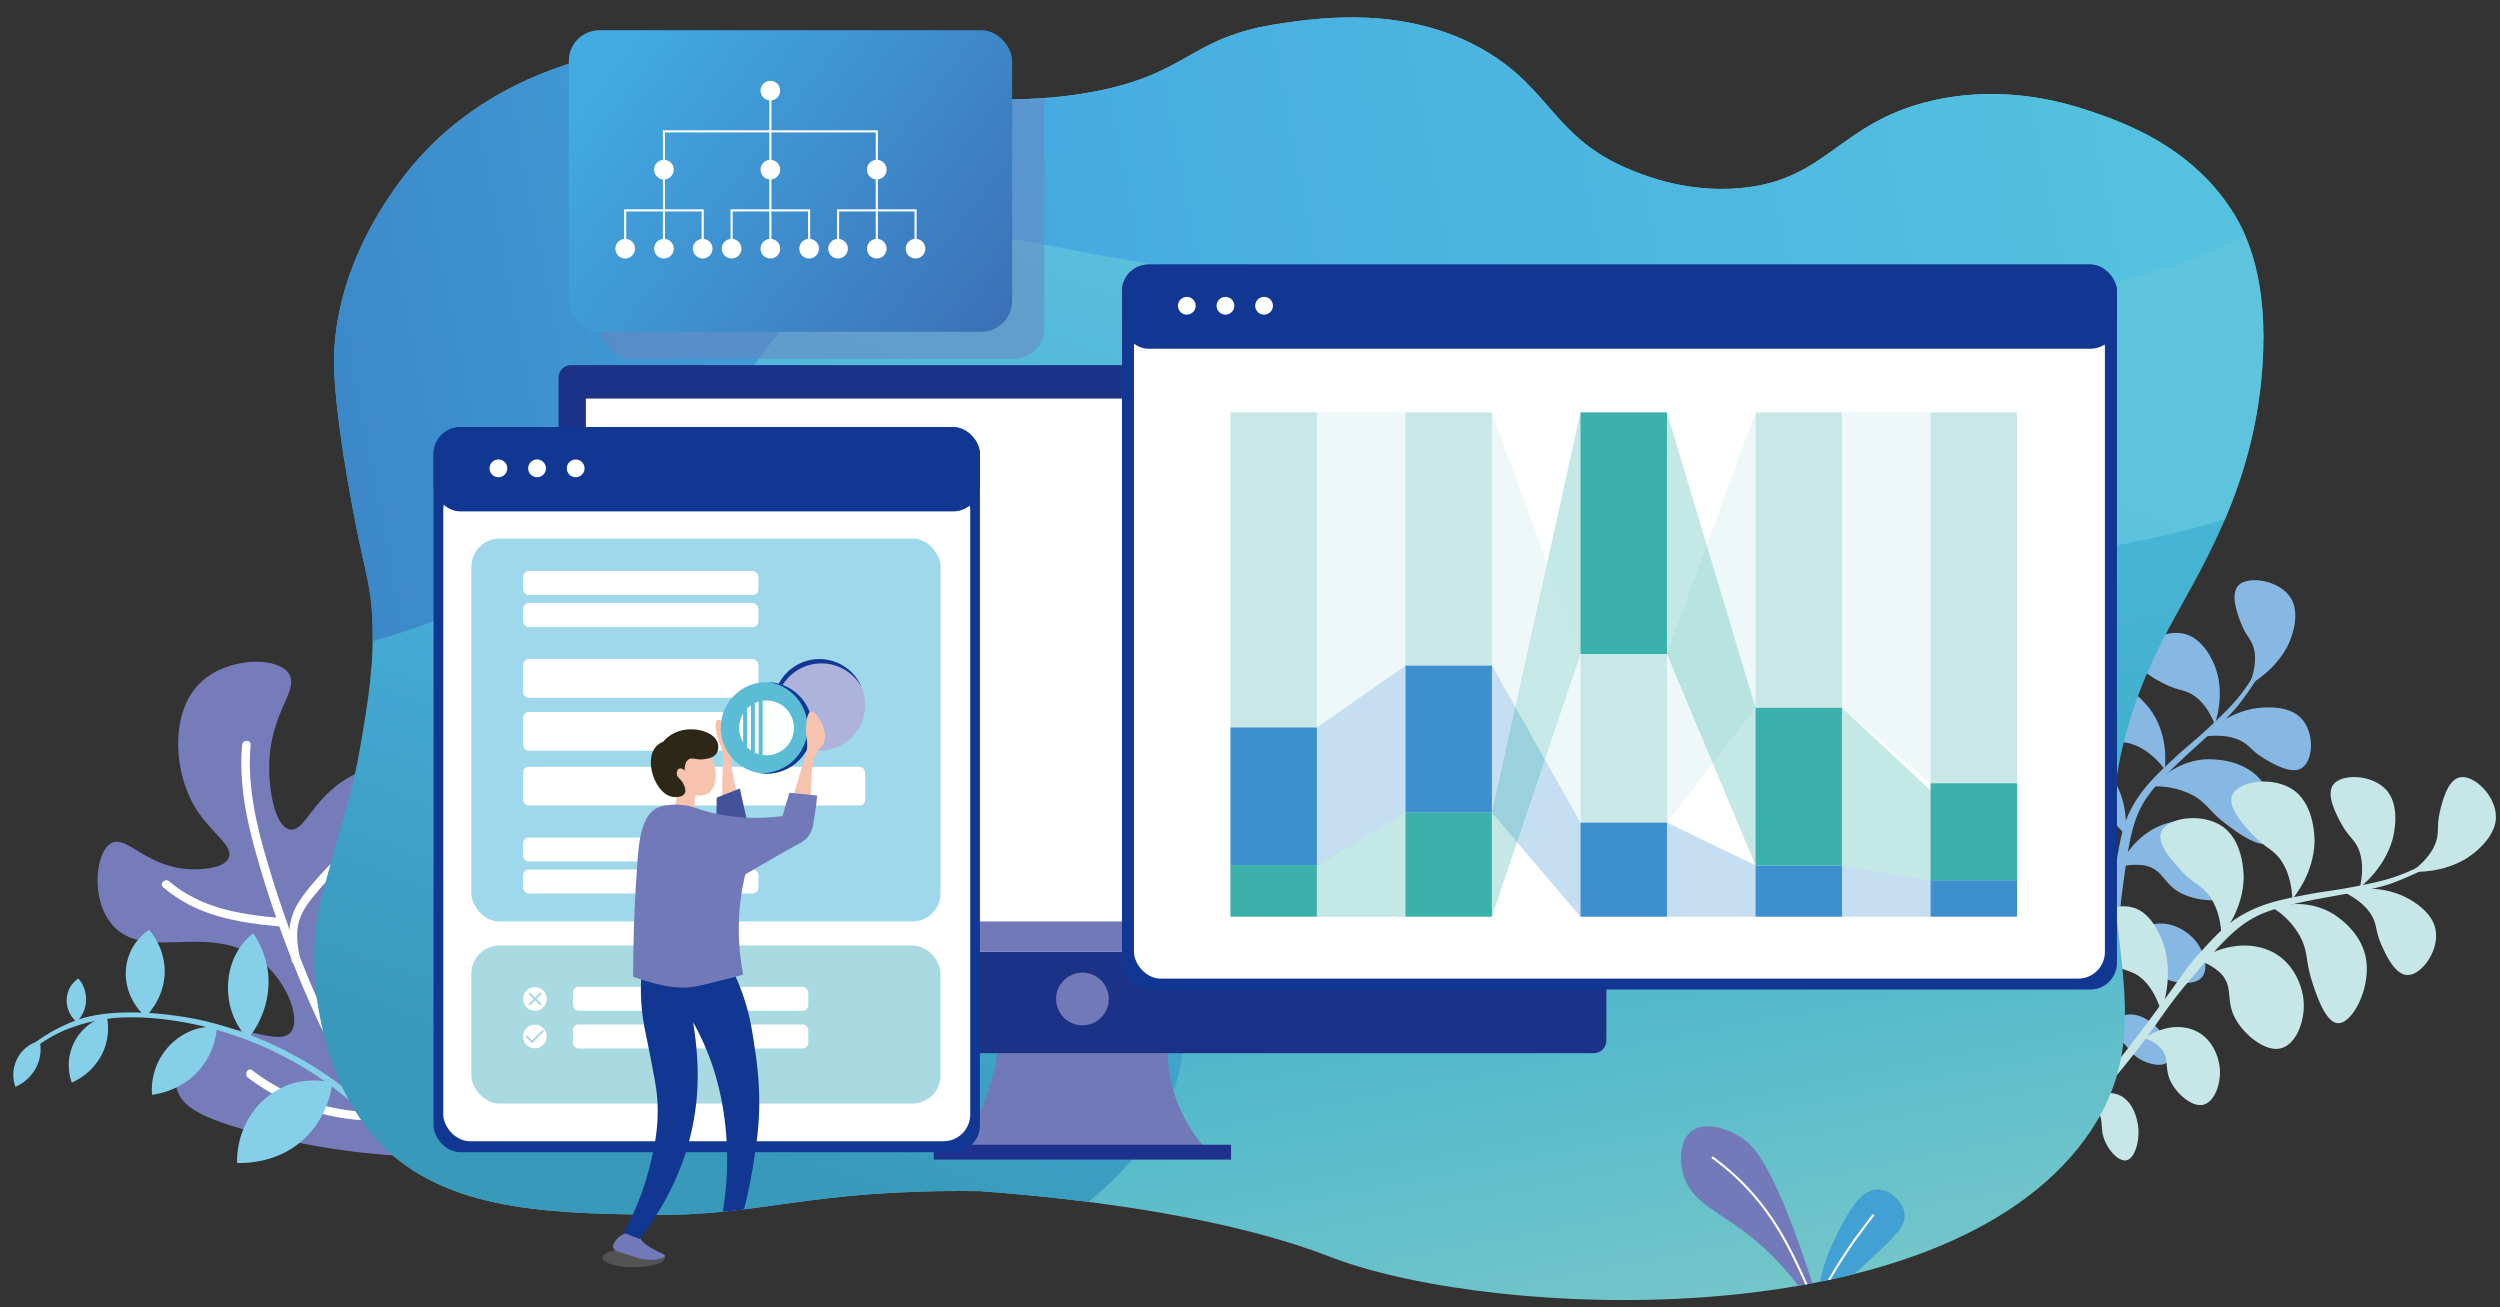 <svg id="图层_1" data-name="图层 1" xmlns="http://www.w3.org/2000/svg" xmlns:xlink="http://www.w3.org/1999/xlink" viewBox="0 0 1175.45 614.75"><rect x="0" y="0" width="1175.45" height="614.75" fill="#333333" stroke="none"/><defs><style>.cls-1,.cls-19,.cls-20,.cls-34,.cls-37{fill:none;}.cls-2{fill:#767bba;}.cls-3{fill:#fff;}.cls-4{fill:#86cfe8;}.cls-5{fill:#87b8e4;}.cls-6{fill:#c7e6e7;}.cls-7{clip-path:url(#clip-path);}.cls-8{fill:url(#未命名的渐变_44);}.cls-9{fill:url(#未命名的渐变_48);}.cls-10{fill:url(#未命名的渐变_53);}.cls-11{fill:#a5a5a5;opacity:0.28;}.cls-12{fill:#7179b9;}.cls-13{fill:#1c3286;}.cls-14{fill:#1e318d;}.cls-15{fill:#113793;}.cls-16{fill:#9fd8eb;}.cls-17{fill:#a9dae2;}.cls-18{fill:#adb3da;}.cls-19,.cls-20{stroke:#a9dae2;}.cls-19,.cls-20,.cls-37{stroke-linecap:round;}.cls-19,.cls-34,.cls-37{stroke-miterlimit:10;}.cls-20{stroke-linejoin:round;}.cls-21{fill:#f7c2ae;}.cls-22{fill:#445299;}.cls-23{fill:#5abcd5;}.cls-24{fill:#feffff;}.cls-25{fill:#2d2717;}.cls-26,.cls-31{fill:#cae7e8;}.cls-27,.cls-28{fill:#3d8fce;}.cls-28,.cls-30,.cls-31{opacity:0.3;}.cls-29,.cls-30{fill:#3ab1ab;}.cls-32{fill:#6f83c0;fill-opacity:0.5;}.cls-33{fill:url(#未命名的渐变_4);}.cls-34,.cls-37{stroke:#fff;}.cls-35{fill:#42a0d4;}.cls-36{fill:#737aba;}</style><clipPath id="clip-path"><path class="cls-1" d="M461.06,560.06c-81.42-1.13-102.77,12-155.61,11.11-49-.83-100.17-1.71-130.51-37.78-26.27-31.23-32-83-23.68-111.79,1.17-4,5-19.35,11.47-41.33a269,269,0,0,0,7-31.18c3.15-18.4,6.41-37.48,5.28-59.42-.62-12.27-2.81-19.86-5.15-30.61-5.73-26.42-12.47-66.07-12.78-87.32-.74-50.81,33.94-90.73,39.63-97.1C244,21.77,321.82,13.07,371.89,27c15,4.18,19.63,8.19,41.34,13.14,49.12,11.21,88.64,5.09,96.38,3.8,50.56-8.38,47.75-26.47,93.14-33,18.1-2.6,58.39-8.38,94.64,12.41,32.35,18.56,32.79,41.82,70.11,56.85,7.23,2.91,26.27,10.34,50.26,8.29C859.11,85,864.32,57.63,908.2,47.39c35.46-8.27,65.59,1.76,76.25,5.45,14.07,4.89,47.16,16.36,66.38,48.55,5.5,9.21,15.81,30.07,12.88,71.34-4.17,58.78-30.81,97.44-45.8,126.15-59,113,11.77,168.86-37.43,236.5C912.2,629.25,704,620.32,627.24,591.64,615.08,587.1,569.08,568.19,461.06,560.06Z"/></clipPath><linearGradient id="未命名的渐变_44" x1="649.61" y1="209.24" x2="773.15" y2="843.1" gradientUnits="userSpaceOnUse"><stop offset="0" stop-color="#4cb9db"/><stop offset="0.31" stop-color="#42b1ce"/><stop offset="0.71" stop-color="#7ac9c8"/></linearGradient><linearGradient id="未命名的渐变_48" x1="715.19" y1="-56.35" x2="478.68" y2="590.43" gradientUnits="userSpaceOnUse"><stop offset="0.25" stop-color="#5ec3dc"/><stop offset="0.71" stop-color="#46acd8"/><stop offset="1" stop-color="#3899ba"/></linearGradient><linearGradient id="未命名的渐变_53" x1="976.65" y1="-35.91" x2="10.55" y2="150.22" gradientUnits="userSpaceOnUse"><stop offset="0" stop-color="#54c1df"/><stop offset="0.48" stop-color="#47ade1"/><stop offset="0.96" stop-color="#387fc2"/></linearGradient><linearGradient id="未命名的渐变_4" x1="290.82" y1="22.46" x2="467.66" y2="159.49" gradientUnits="userSpaceOnUse"><stop offset="0" stop-color="#41abe2"/><stop offset="1" stop-color="#3c70b7"/></linearGradient></defs><title>feature1</title><path class="cls-2" d="M190.08,543.58a344,344,0,0,1-73.53-12c-21.93-6.13-30.9-11.13-33.35-19.44-2.4-8.12,1.6-18.89,9-24.29,15.27-11.14,38.21,5.44,44.57-2.61,4.67-5.9-1.38-22.78-13.27-32.79-23.66-19.93-55,.41-70.63-17.56-10.63-12.18-7.84-34.79-.39-38.53s17.29,12.48,38.78,12.35c2.72,0,14.13-.09,16.29-5.44,2.42-6-9.38-12.07-16.69-25.19C81.63,361.5,80,334.29,94.55,320.69c12.5-11.65,35.78-12.25,41.25-3.93,5,7.64-8.35,17.68-9.18,41.81-.44,12.9,2.7,29.92,9.61,31.44s10.58-14.51,27.58-24.38c16.76-9.74,40.53-10,44.85-1.9,5.3,9.88-17,35-31.36,47.77-12.31,10.92-21.33,15-23.6,26.11-2.1,10.24,2.31,22.62,8.22,23.75,9.49,1.81,14.74-27,29.64-28.33,15.6-1.41,38.34,27.55,33.22,48.3-4,16.16-22.78,18.81-31.28,43A61.53,61.53,0,0,0,190.08,543.58Z"/><path class="cls-3" d="M187.3,539.51A481.14,481.14,0,0,1,141,450c-6-15.35-11.34-31-15.92-46.84-5-17.23-8.84-34.86-7.24-52.88.23-2.57-3.78-2.55-4,0-1.57,17.72,2,35.17,6.87,52.14q7,24.69,16.43,48.65a486.13,486.13,0,0,0,46.68,90.46c1.41,2.14,4.88.14,3.45-2Z"/><path class="cls-3" d="M131.48,431.6c-18.9-1.71-37-4.52-51.93-17.22-2-1.66-4.79,1.16-2.82,2.83,15.79,13.44,34.7,16.57,54.75,18.39,2.56.23,2.54-3.77,0-4Z"/><path class="cls-3" d="M141,450.79c-.94-5.48-2-11.3-.63-16.81,1.13-4.51,3.69-8.43,6.58-12,5.68-7,12.07-13.57,18.12-20.28,1.72-1.91-1.1-4.75-2.83-2.83-7.19,8-15.45,15.71-21.42,24.69s-5.42,18.17-3.67,28.3c.43,2.53,4.29,1.46,3.85-1.06Z"/><path class="cls-3" d="M175.7,522.91a95.41,95.41,0,0,1-57.11-19.67c-2-1.56-4,1.91-2,3.45a99,99,0,0,0,59.13,20.22c2.57,0,2.57-4,0-4Z"/><path class="cls-4" d="M176.21,526.49A42.53,42.53,0,0,1,163.67,503c-.7-4.16-2.09-16.32,5.22-28.07A38.92,38.92,0,0,1,179,464.17,48.47,48.47,0,0,1,189.13,491C190.22,510.59,178.6,523.87,176.21,526.49Z"/><path class="cls-4" d="M116.58,488.38a34.09,34.09,0,0,1-9-18.57c-.48-3.3-1.42-13,4-22.36A30.64,30.64,0,0,1,119,438.8a40,40,0,0,1,7.24,21.29A42.34,42.34,0,0,1,116.58,488.38Z"/><path class="cls-4" d="M68.47,478.05a28,28,0,0,1-8.89-15.44,25.2,25.2,0,0,1,3.55-18.39,25.7,25.7,0,0,1,7-7.05,31.14,31.14,0,0,1,7.25,17.66C78.23,467.67,70.13,476.34,68.47,478.05Z"/><path class="cls-4" d="M36,480.51a13.91,13.91,0,0,1-4.44-7.71,12.58,12.58,0,0,1,1.77-9.2,13,13,0,0,1,3.51-3.53A14.91,14.91,0,0,1,36,480.51Z"/><path class="cls-4" d="M7.25,511a16.61,16.61,0,0,1,6.19-19.32,15.25,15.25,0,0,1,5.25-2.18,19.12,19.12,0,0,1-1.05,11.09A20,20,0,0,1,7.25,511Z"/><path class="cls-4" d="M33.75,509a23.93,23.93,0,0,1,8.92-27.85A21.65,21.65,0,0,1,50.25,478a27.54,27.54,0,0,1-1.52,16A28.79,28.79,0,0,1,33.75,509Z"/><path class="cls-4" d="M71.49,514.75a30.11,30.11,0,0,1,4.39-18.16A29.51,29.51,0,0,1,91.69,484,27.29,27.29,0,0,1,102,482.86a34.53,34.53,0,0,1-7.2,18.9C86.22,512.65,74,514.44,71.49,514.75Z"/><path class="cls-4" d="M111.48,546.79a40,40,0,0,1,7.68-24.36c2.39-3.18,9.83-12,22.87-14a37.27,37.27,0,0,1,14.25.66,44.44,44.44,0,0,1-11.62,24.76C131.91,547.17,114.9,546.91,111.48,546.79Z"/><path class="cls-4" d="M189.54,540a158.25,158.25,0,0,0-18-20.15C165.75,514.36,139,490,95,479.74c0,0-36.84-8.54-59.83.24-3.33,1.27-6.5,2.82-6.5,2.82a79,79,0,0,0-13,8l.52,1.94a69.64,69.64,0,0,1,14.26-8.38,83.39,83.39,0,0,1,21.8-5.56c15.28-1.65,45.49.42,77.56,16.11a161.71,161.71,0,0,1,41.58,29A156.06,156.06,0,0,1,187,541.63Z"/><path class="cls-5" d="M988.7,488.1c.17-.67,2.24-8.17,9.12-10.5,8.38-2.83,15.62,4.78,16.64,5.84,4.69,4.93,7.48,13.27,4.42,16.06-2.64,2.41-9.64.74-14-2.32-4.56-3.22-5.11-7.25-10-8.81A12.61,12.61,0,0,0,988.7,488.1Z"/><path class="cls-5" d="M995.13,449.83c.33-.86,4.17-10.46,13.86-14.25,11.79-4.6,20.59,3.95,21.82,5.15,5.7,5.54,8.35,15.57,3.79,19.45-3.92,3.33-13.21,2.15-18.67-1.11-5.75-3.43-5.94-8.38-12.36-9.7A19,19,0,0,0,995.13,449.83Z"/><path class="cls-5" d="M996.34,407.8c.49-1.18,6.16-14.26,19.67-19.71,16.44-6.61,28.25,4.61,29.9,6.18,7.66,7.27,10.93,20.69,4.49,26.08-5.53,4.63-18.3,3.37-25.71-.83-7.8-4.43-7.87-11.09-16.68-12.65A26.85,26.85,0,0,0,996.34,407.8Z"/><path class="cls-5" d="M1012.43,369.79c1.37-1.68,9.48-11.3,23.48-12.68,1.06-.1,16-1.36,25.53,8l.57.57c9.2,9.7,10.79,27.21,5.09,30.52-5.06,2.93-15.85-5.27-20.61-8.88-7.89-6-8.82-9.74-15.49-13.4A36.77,36.77,0,0,0,1012.43,369.79Z"/><path class="cls-5" d="M1035.41,346.47c1.48-1.53,10.17-10.29,23.2-13.1,1-.21,14.85-3,22.36,3.39.08.06.24.2.45.4,7.17,6.73,6.34,20.7.67,24.07-5,3-13.84-2.35-17.73-4.69-6.46-3.9-6.82-6.81-12.46-9S1039.82,345.8,1035.41,346.47Z"/><path class="cls-5" d="M1057.54,322c1.88-1.05,12.68-7.3,18.35-18.88.43-.88,6.3-13.25,1.37-21.67,0-.08-.15-.26-.31-.5-5.31-8.16-19.72-10.4-24.38-5.82-4.12,4.06-.6,13.46,1,17.61,2.58,6.88,5.47,7.85,6.45,13.59S1059.17,318,1057.54,322Z"/><path class="cls-5" d="M1041.33,340.59c.69-2,4.52-13.42.74-25.53-.29-.91-4.47-13.73-14.07-16.78l-.59-.17c-9.72-2.61-22.21,4.91-22.55,11.23-.3,5.6,8.94,10.26,13,12.31,6.76,3.42,9.63,2.29,14.37,5.88S1039.79,336.62,1041.33,340.59Z"/><path class="cls-5" d="M1017.79,361.68c.28-2.21,1.73-15-5.73-26.6-.56-.88-8.66-13.12-20.47-13.94l-.71,0c-11.83-.35-24.22,10.47-23,17.09,1.1,5.87,12.9,8.45,18.1,9.58,8.63,1.89,11.63,0,18,2.6S1015,358,1017.79,361.68Z"/><path class="cls-5" d="M999.27,392.8c.28-2.21,1.73-15-5.73-26.6-.56-.88-8.66-13.13-20.47-13.94l-.72,0c-11.82-.34-24.22,10.47-23,17.1,1.1,5.86,12.9,8.45,18.1,9.58,8.63,1.89,11.63,0,18,2.59S996.48,389.07,999.27,392.8Z"/><path class="cls-5" d="M994.85,435.76c-.51-2.14-3.61-14.47-13.86-23.57-.77-.69-11.78-10.23-22-8.17l-.62.14c-10.13,2.51-17,15.62-13.66,21.54,2.92,5.23,13.79,4.83,18.57,4.65,7.95-.3,9.86-2.76,16.12-1.88S991.23,432.93,994.85,435.76Z"/><path class="cls-5" d="M989.83,493.59c1.26-6.57,3-16.43,4.38-28.47,2.65-22.67,1.45-29.64,3.52-45.3,3.14-23.63,4.7-35.44,12.5-46,10.61-14.39,34.42-32,42.68-42.88,1.71-2.23,3.34-4.53,3.34-4.53,3.55-5,6.26-9.4,8.22-12.79l-2.48-.18a89.91,89.91,0,0,1-10.07,15.09c-1.76,2.14-4.42,5.17-11.91,12.19-8.9,8.35-11.21,9.75-16.86,15-8.27,7.66-14.71,13.62-19.7,22.05s-6.21,15.3-8.27,26.84c-1.71,9.6-.82,10.13-2.87,39.05-1,13.77-1.64,20.22-2.2,25-1,8.79-2.13,16.05-3,21Z"/><path class="cls-6" d="M981,518.49c.53-.5,6.55-6,13.65-4.19,8.63,2.2,10.33,13,10.57,14.53,1.1,7-1.34,16-5.51,16.74-3.58.65-8.48-4.76-10.35-9.91-2-5.42-.11-9.3-3.3-13.43A12.22,12.22,0,0,0,981,518.49Z"/><path class="cls-6" d="M1008.34,488.16c.77-.58,9.49-6.94,19.76-4.85,12.5,2.55,15,15.08,15.3,16.83,1.6,8.13-1.93,18.51-8,19.39-5.18.75-12.28-5.52-15-11.48-2.85-6.28-.17-10.77-4.78-15.56A18.28,18.28,0,0,0,1008.34,488.16Z"/><path class="cls-6" d="M1033.44,451.55c1.08-.76,13.32-9.18,27.74-6.41,17.54,3.37,21,20,21.48,22.28,2.24,10.76-2.72,24.5-11.18,25.66-7.29,1-17.24-7.3-21-15.19-4-8.31-.23-14.27-6.71-20.6A25.87,25.87,0,0,0,1033.44,451.55Z"/><path class="cls-6" d="M1068.67,426.89c2.11-.72,14.41-4.7,26.91,2,1,.5,14.18,7.79,16.78,21.45,0,.13.08.43.14.83,2.15,13.77-6.55,30.2-13.23,29.93-5.91-.25-10.24-13.59-12.14-19.46-3.17-9.76-1.81-13.61-5.29-20.6A36.11,36.11,0,0,0,1068.67,426.89Z"/><path class="cls-6" d="M1101.26,419.12c2.11-.52,14.41-3.41,26.91,1.42.95.37,14.17,5.66,16.78,15.58,0,.1.08.32.14.61,2.14,10-6.56,21.93-13.23,21.73-5.91-.17-10.24-9.86-12.15-14.13-3.16-7.09-1.8-9.88-5.28-15S1105.33,421,1101.26,419.12Z"/><path class="cls-6" d="M1133.79,409.86c2.18.12,14.8.66,26.18-6.43.85-.54,12.86-8.21,13.56-18.45,0-.09,0-.32,0-.62.24-10.22-10.54-20.31-17.06-18.87-5.77,1.28-8.21,11.61-9.29,16.16-1.78,7.55.08,10-2.39,15.68S1137.44,407.25,1133.79,409.86Z"/><path class="cls-6" d="M1109.58,417.23c1.71-1.36,11.47-9.36,15.25-22.23.28-1,4.13-14.69-2.17-22.79l-.39-.48c-6.63-7.78-21.39-8.14-25.29-2.72-3.46,4.8,1.6,14.13,3.82,18.24,3.7,6.83,6.74,7.44,8.66,13.29S1110.56,412.85,1109.58,417.23Z"/><path class="cls-6" d="M1077.81,422.71c1.5-1.8,10-12.32,10.44-26.82,0-1.09.27-16.51-9.14-23.87l-.58-.43c-9.69-7-26.26-4.33-29,2.24-2.44,5.82,6,14.75,9.65,18.68,6.14,6.53,9.71,6.57,13.58,12.42S1077.61,417.83,1077.81,422.71Z"/><path class="cls-6" d="M1044.48,439.89c1.5-1.79,10-12.32,10.45-26.81,0-1.09.27-16.51-9.14-23.87l-.58-.44c-9.7-6.95-26.27-4.33-29,2.25-2.44,5.82,5.95,14.74,9.65,18.68,6.14,6.52,9.72,6.56,13.58,12.42S1044.28,435,1044.48,439.89Z"/><path class="cls-6" d="M1016.17,475.52c.8-2.18,5.27-14.86,1.91-28.7-.26-1-4-15.7-13.77-19.64-.09,0-.31-.13-.6-.23-9.91-3.47-23.14,4.33-23.77,11.42-.55,6.29,8.77,12,12.87,14.57,6.82,4.21,9.83,3.1,14.57,7.4S1014.76,471,1016.17,475.52Z"/><path class="cls-6" d="M978.83,524c4.83-5.12,11.91-12.89,20-22.79,15.2-18.61,18.19-25.47,28.9-38.2,16.16-19.19,24.24-28.79,36.83-33.8,17.12-6.81,47.16-9.07,60.27-14,2.71-1,5.4-2.15,5.4-2.15,5.82-2.43,10.62-4.82,14.2-6.72l-2-1.56a93.62,93.62,0,0,1-17.07,7.73c-2.7.9-6.66,2.09-17,4.12-12.22,2.39-15,2.34-22.68,3.8-11.3,2.14-20.11,3.81-29.12,8.48s-14,10.08-22.29,19.16c-6.93,7.55-6.49,8.52-24.77,33-8.7,11.66-13,17-16.18,21-5.9,7.23-11,13-14.54,17Z"/><g class="cls-7"><path class="cls-8" d="M212.47,620.19c48.93,40.09,138.59,42.48,277.88,46.2,191.1,5.1,420.26,11.21,579.45-95.7,154.8-104,137.55-243.69,134.33-269.76-6.48-52.48-17.82-144.34-117.21-188.92-172.9-77.56-512.07,32.94-694,160C254.46,368.76,114.36,539.79,212.47,620.19Z"/><path class="cls-9" d="M778.76.64c57.83-3.23,140.16-3.49,234.41,11.55,59.6,9.51,92,15,115.89,33,53,40,35.27,120.22-27.65,169.94-63.39,50.09-125,31.58-347.67,98.17-185.51,55.48-208.07,87.85-212,108.07-5.59,28.53,23.42,45.23,11.85,85.8-10,35.05-41.92,58.59-55.31,68.47-81.34,60-257.25,91.7-342.41,52.8-65.61-30-39.1-84.38-15.8-323.39C162.91,70.48,146.27,31.54,208.52-6.79,364.38-102.75,721.12-14.13,778.76.64Z"/><path class="cls-10" d="M973-103.72c16.55,5,93.86,29.84,124.45,86.62,5.73,10.65,31.14,57.8-5.93,100.24-40.64,46.53-130,57.22-189.64,64.34-96.41,11.53-180.52,1.13-294.33-13.61-132.5-17.16-135.09-28.52-169.89-21-100.95,21.71-77.23,116.91-215.32,172-28,11.19-82.32,32.84-124.45,21C11,281.52-8.88,119,105.8,11.36,204.28-81.07,372.48-105.36,481.13-121,697.59-152.3,880.56-123.19,973-103.72Z"/></g><ellipse class="cls-11" cx="297.97" cy="591.38" rx="14.7" ry="4.44"/><path class="cls-12" d="M569.13,542.52H448.75A102.69,102.69,0,0,0,464,514.87a98.86,98.86,0,0,0,4.93-19.68h80a68.52,68.52,0,0,0,3.34,19.53A72.67,72.67,0,0,0,569.13,542.52Z"/><rect class="cls-13" x="262.61" y="171.67" width="492.66" height="323.52" rx="5.86"/><rect class="cls-14" x="439.06" y="538.23" width="139.76" height="6.99"/><circle class="cls-12" cx="508.94" cy="469.7" r="12.39"/><rect class="cls-3" x="275.47" y="187.4" width="466.93" height="260.15"/><rect class="cls-12" x="275.47" y="433.25" width="466.93" height="14.29"/><rect class="cls-15" x="203.85" y="200.84" width="256.89" height="340.89" rx="12.55"/><rect class="cls-3" x="208.41" y="227.23" width="247.77" height="309.36" rx="12.55"/><rect class="cls-15" x="203.85" y="200.84" width="256.89" height="39.6" rx="12.55"/><circle class="cls-3" cx="234.34" cy="220.21" r="4.18"/><circle class="cls-3" cx="252.51" cy="220.21" r="4.18"/><circle class="cls-3" cx="270.67" cy="220.21" r="4.18"/><rect class="cls-16" x="221.62" y="253.21" width="220.62" height="180.04" rx="13.21"/><rect class="cls-17" x="221.62" y="444.55" width="220.62" height="74.31" rx="13.21"/><rect class="cls-3" x="245.95" y="268.51" width="110.64" height="11.26" rx="2.64"/><rect class="cls-3" x="245.95" y="283.57" width="110.64" height="11.26" rx="2.64"/><rect class="cls-3" x="245.95" y="393.8" width="110.64" height="11.26" rx="2.64"/><rect class="cls-3" x="245.95" y="408.85" width="110.64" height="11.26" rx="2.64"/><rect class="cls-3" x="269.4" y="464" width="110.64" height="11.26" rx="2.64"/><rect class="cls-3" x="269.4" y="481.7" width="110.64" height="11.26" rx="2.64"/><rect class="cls-3" x="245.95" y="309.9" width="110.64" height="18.19" rx="2.64"/><rect class="cls-3" x="245.95" y="360.54" width="160.84" height="18.19" rx="2.64"/><rect class="cls-3" x="245.95" y="334.76" width="110.64" height="18.19" rx="2.64"/><circle class="cls-18" cx="385.27" cy="331.42" r="21.52"/><path class="cls-15" d="M364.72,333.12a21.52,21.52,0,0,1,40.43-9.94,21.52,21.52,0,1,0-38.79,18.51A21.29,21.29,0,0,1,364.72,333.12Z"/><circle class="cls-3" cx="251.5" cy="469.7" r="5.55"/><circle class="cls-3" cx="251.5" cy="487.33" r="5.55"/><line class="cls-19" x1="249.09" y1="472.2" x2="254.08" y2="467.2"/><line class="cls-19" x1="254.08" y1="472.2" x2="249.09" y2="467.2"/><path class="cls-20" d="M247.81,487.45l2.38,2.38,5-5"/><rect class="cls-15" x="527.52" y="124.38" width="467.83" height="340.89" rx="12.55"/><rect class="cls-3" x="533.18" y="150.77" width="456.5" height="309.36" rx="12.55"/><rect class="cls-15" x="527.52" y="124.38" width="467.83" height="39.6" rx="12.55"/><circle class="cls-3" cx="558.01" cy="143.76" r="4.18"/><circle class="cls-3" cx="576.18" cy="143.76" r="4.18"/><circle class="cls-3" cx="594.34" cy="143.76" r="4.18"/><path class="cls-21" d="M339.53,374.81c0-6.05.15-10.72.35-13.94s.39-5-.25-7.68c-.69-2.95-1.61-3.62-2.41-7-.31-1.32-1.59-6.72.08-7.62s5.28,3.12,5.56,3.44c.93,1.05,3.32,3.72,3.25,7.26,0,2.2-1,2.54-1.81,5.13-1.13,3.57-.27,7.67,1.5,15.71.51,2.32,1,4.27,1.39,5.71Z"/><path class="cls-22" d="M337,375l10.86-4.28,3.81,17.14-15,3.49Z"/><circle class="cls-23" cx="360.41" cy="342.24" r="21.52"/><path class="cls-15" d="M365.77,362.16a21.52,21.52,0,0,0-4.33-41.41,21.52,21.52,0,1,1-4.3,42.76A21.49,21.49,0,0,0,365.77,362.16Z"/><path class="cls-24" d="M349.4,335.57a12.83,12.83,0,0,0,0,13.34Z"/><path class="cls-24" d="M360.41,329.36a14,14,0,0,0-1.84.14V355a14,14,0,0,0,1.84.14,12.88,12.88,0,1,0,0-25.76Z"/><path class="cls-24" d="M354.91,353.87a12,12,0,0,0,1.83.71V329.9a13.07,13.07,0,0,0-1.83.71Z"/><path class="cls-24" d="M353.07,331.66a12.86,12.86,0,0,0-1.83,1.54v18.08a12.86,12.86,0,0,0,1.83,1.54Z"/><path class="cls-21" d="M332.9,354.39a14.62,14.62,0,0,1,2.82,5.12c1.36,4.39,1.13,11.29-3.09,13.69a7.65,7.65,0,0,1-5.48.62,10.87,10.87,0,0,0,1,9.1l-11.66-2.74a12,12,0,0,0,1.41-3.62,12.71,12.71,0,0,0-1.06-8c-.37-.42-5.11-5.9-3.44-10.42C315.11,353.39,323.6,350.2,332.9,354.39Z"/><path class="cls-25" d="M321.91,362.51c-.06-3.39.9-4.76,1.77-5.39,1.81-1.29,3.78.51,8-.26,1.55-.28,3.94-.71,5.2-2.6a6.15,6.15,0,0,0,.41-5.39c-2-5.1-11.63-7.57-18.86-4.82a16.89,16.89,0,0,0-6.71,4.77,8.46,8.46,0,0,0-2.84,1.76c-4.11,3.9-3.16,11.45-1,16.17.56,1.21,3.37,7.23,8.57,7.95,1.75.25,4.57,0,5.47-1.68s-.41-4.06-.79-4.77c-1.26-2.33-2.82-2.65-2.92-4.41,0-.81.21-2.14,1.15-2.48A2.31,2.31,0,0,1,321.91,362.51Z"/><path class="cls-21" d="M373.17,374.09c1.69-6.5,3.26-11.46,4.41-14.85s1.86-5.23,1.95-8.33c.11-3.36-.68-4.35-.57-8.17.05-1.5.24-7.67,2.29-8.16s4.76,4.88,5,5.31c.7,1.39,2.48,4.95,1.39,8.73-.69,2.36-1.8,2.45-3.43,5-2.26,3.52-2.52,8.16-2.94,17.31-.12,2.64-.16,4.87-.16,6.53Z"/><path class="cls-12" d="M295.94,579.41a10.15,10.15,0,0,0-6,3.27c-.54.64-2.17,2.59-1.55,4.16.42,1.09,1.73,1.5,2.69,1.8,10.18,3.18,9.8,3.2,11.35,3.43a19,19,0,0,0,8.73-.49c.73-.24,1.42-.53,1.47-1,.1-.92-2.53-1.46-6.61-3.92-2.9-1.75-4.13-3-5-4.41a10.63,10.63,0,0,1-1-2.12Z"/><path class="cls-15" d="M301.49,460.06a90.19,90.19,0,0,0,.08,11.92c.66,8.94,2.13,14,4.33,25.47,1.79,9.29,2.69,13.94,3.06,18.45,1.09,13.29-1.33,23.68-3.31,31.84a126.56,126.56,0,0,1-12.49,31.84l7.51,2.94a130.11,130.11,0,0,0,19.8-35,118.84,118.84,0,0,0,7.1-31.1,131.21,131.21,0,0,0-.12-23.51c-.44-5-1.07-9.21-1.63-12.41a123.89,123.89,0,0,1,9.1,20.37,133.54,133.54,0,0,1,6,27.31,147.58,147.58,0,0,1-1.12,41.59l4.28-.45c1.94-.21,3.84-.44,5.73-.68,2.21-8.69,3.63-16.32,4.58-22.46,1.4-9,2.84-18.55,2.57-31.11a168.7,168.7,0,0,0-2.08-22.16c-1.24-8.54-2.4-16.32-5.88-26a104.09,104.09,0,0,0-4.9-11.43Z"/><path class="cls-12" d="M349.45,458.26c-1.86.52-4.63,1.28-8,2.13-10,2.52-15,3.78-18.45,3.91-7.83.31-14.59-1.69-19.92-3.26-2.26-.67-4.11-1.32-5.39-1.8.05-21.44.95-39.51,2-53.55.72-10,1.8-22.1,9.31-25.8,4.54-2.24,11.51-1.43,12.57-1.31,4.33.51,5.79,1.69,11.92,3.27A81.31,81.31,0,0,0,345.7,384a90.81,90.81,0,0,0,22.2-.32l3.27-10.94,13.06,1.3c-.5,5-1.14,9.25-1.74,12.62a13.71,13.71,0,0,1-2.51,6.65,11.84,11.84,0,0,1-4.08,3.26c-4.17,2.16-13.23,7.4-25.47,14.54-.55,2.25-1.05,4.59-1.47,7A111.51,111.51,0,0,0,349.45,458.26Z"/><rect class="cls-26" x="578.51" y="193.89" width="40.67" height="148.12"/><rect class="cls-27" x="578.51" y="342.01" width="40.67" height="64.86"/><polygon class="cls-28" points="660.8 382.14 619.18 406.87 619.18 342.01 660.8 312.94 660.8 382.14"/><rect class="cls-29" x="578.51" y="406.76" width="40.67" height="24.25"/><polygon class="cls-30" points="660.8 431.02 619.18 431.02 619.18 406.76 660.8 382.14 660.8 431.02"/><rect class="cls-26" x="660.8" y="193.89" width="40.67" height="119.05"/><rect class="cls-27" x="660.8" y="312.94" width="40.67" height="69.19"/><polygon class="cls-28" points="743.1 431.02 701.48 382.14 701.48 312.94 743.1 386.76 743.1 431.02"/><rect class="cls-29" x="660.8" y="382.14" width="40.67" height="48.88"/><polygon class="cls-30" points="743.1 307.51 701.48 431.02 701.48 382.14 743.1 193.89 743.1 307.51"/><rect class="cls-26" x="743.1" y="307.51" width="40.67" height="79.25"/><polygon class="cls-31" points="825.39 332.76 783.77 386.76 783.77 307.51 825.39 193.89 825.39 332.76"/><rect class="cls-27" x="743.1" y="386.76" width="40.67" height="44.26"/><polygon class="cls-28" points="825.39 431.02 783.77 431.02 783.77 386.76 825.39 406.87 825.39 431.02"/><rect class="cls-29" x="743.1" y="193.89" width="40.67" height="113.61"/><polygon class="cls-30" points="825.39 332.76 783.77 193.89 783.77 307.51 825.39 406.87 825.39 332.76"/><rect class="cls-26" x="825.39" y="193.89" width="40.67" height="138.87"/><polygon class="cls-31" points="907.68 368.26 866.06 332.76 866.06 193.89 907.68 193.89 907.68 368.26"/><rect class="cls-27" x="825.39" y="406.87" width="40.67" height="24.15"/><polygon class="cls-28" points="907.68 413.84 866.06 406.87 866.06 431.02 907.68 431.02 907.68 413.84"/><rect class="cls-29" x="825.39" y="332.76" width="40.67" height="74.11"/><polygon class="cls-30" points="907.68 371.6 866.06 332.76 866.06 406.87 907.68 413.84 907.68 371.6"/><rect class="cls-26" x="907.68" y="193.89" width="40.67" height="174.37"/><rect class="cls-27" x="907.68" y="413.84" width="40.67" height="17.17"/><rect class="cls-29" x="907.68" y="368.26" width="40.67" height="45.58"/><polygon class="cls-31" points="660.8 312.94 619.18 342.01 619.18 193.89 660.8 193.89 660.8 312.94"/><polygon class="cls-31" points="743.1 386.76 701.48 312.94 701.48 193.89 743.1 307.51 743.1 386.76"/><g class="cls-7"><rect class="cls-32" x="282.57" y="26.87" width="208.45" height="141.8" rx="14.44"/></g><rect class="cls-33" x="267.43" y="14.2" width="208.45" height="141.8" rx="14.44"/><circle class="cls-3" cx="362.21" cy="42.61" r="4.62"/><circle class="cls-3" cx="312.17" cy="79.76" r="4.62"/><circle class="cls-3" cx="362.21" cy="79.76" r="4.62"/><circle class="cls-3" cx="412.25" cy="79.76" r="4.62"/><line class="cls-34" x1="362.21" y1="42.61" x2="362.21" y2="79.76"/><polyline class="cls-34" points="312.17 79.76 312.17 61.76 412.25 61.76 412.25 79.76"/><circle class="cls-3" cx="293.95" cy="116.92" r="4.62"/><circle class="cls-3" cx="312.17" cy="116.92" r="4.62"/><circle class="cls-3" cx="330.39" cy="116.92" r="4.62"/><line class="cls-34" x1="312.17" y1="79.76" x2="312.17" y2="116.92"/><polyline class="cls-34" points="293.95 116.92 293.95 98.92 330.39 98.92 330.39 116.92"/><circle class="cls-3" cx="343.99" cy="116.92" r="4.62"/><circle class="cls-3" cx="362.21" cy="116.92" r="4.62"/><circle class="cls-3" cx="380.43" cy="116.92" r="4.62"/><line class="cls-34" x1="362.21" y1="79.76" x2="362.21" y2="116.92"/><polyline class="cls-34" points="343.99 116.92 343.99 98.92 380.43 98.92 380.43 116.92"/><circle class="cls-3" cx="394.03" cy="116.92" r="4.62"/><circle class="cls-3" cx="412.25" cy="116.92" r="4.62"/><circle class="cls-3" cx="430.47" cy="116.92" r="4.62"/><line class="cls-34" x1="412.25" y1="79.76" x2="412.25" y2="116.92"/><polyline class="cls-34" points="394.03 116.92 394.03 98.92 430.47 98.92 430.47 116.92"/><g class="cls-7"><path class="cls-35" d="M854.31,610.61a90.45,90.45,0,0,1,8.81-29.07c5.07-10.11,11.3-22.51,20-22.24,5.61.18,11.54,5.55,12.34,11.23.74,5.31-3.15,9.71-17,22.46-6.42,5.93-15,13.72-25.54,22.68Z"/><path class="cls-36" d="M853,615.67a128.43,128.43,0,0,0-29.73-34.13c-15.48-12.31-28.35-16.25-31.92-29.72-1.62-6.12-1.7-15.68,4-20,7.1-5.45,19,.53,20.52,1.32a30.16,30.16,0,0,1,10.31,9c12.75,17.34,26.9,64.18,28.18,68.48Z"/><path class="cls-37" d="M805.25,544.28a115.14,115.14,0,0,1,21.36,20.09c10.74,13.12,17,26.89,22.9,39.85,1.76,3.88,3.13,7.13,4,9.34"/><path class="cls-37" d="M880.66,571.47c-3.73,4.85-6.76,9-9,12.06a248.43,248.43,0,0,0-16.35,26.86c-.77,1.44-1.38,2.63-1.77,3.4"/></g></svg>
